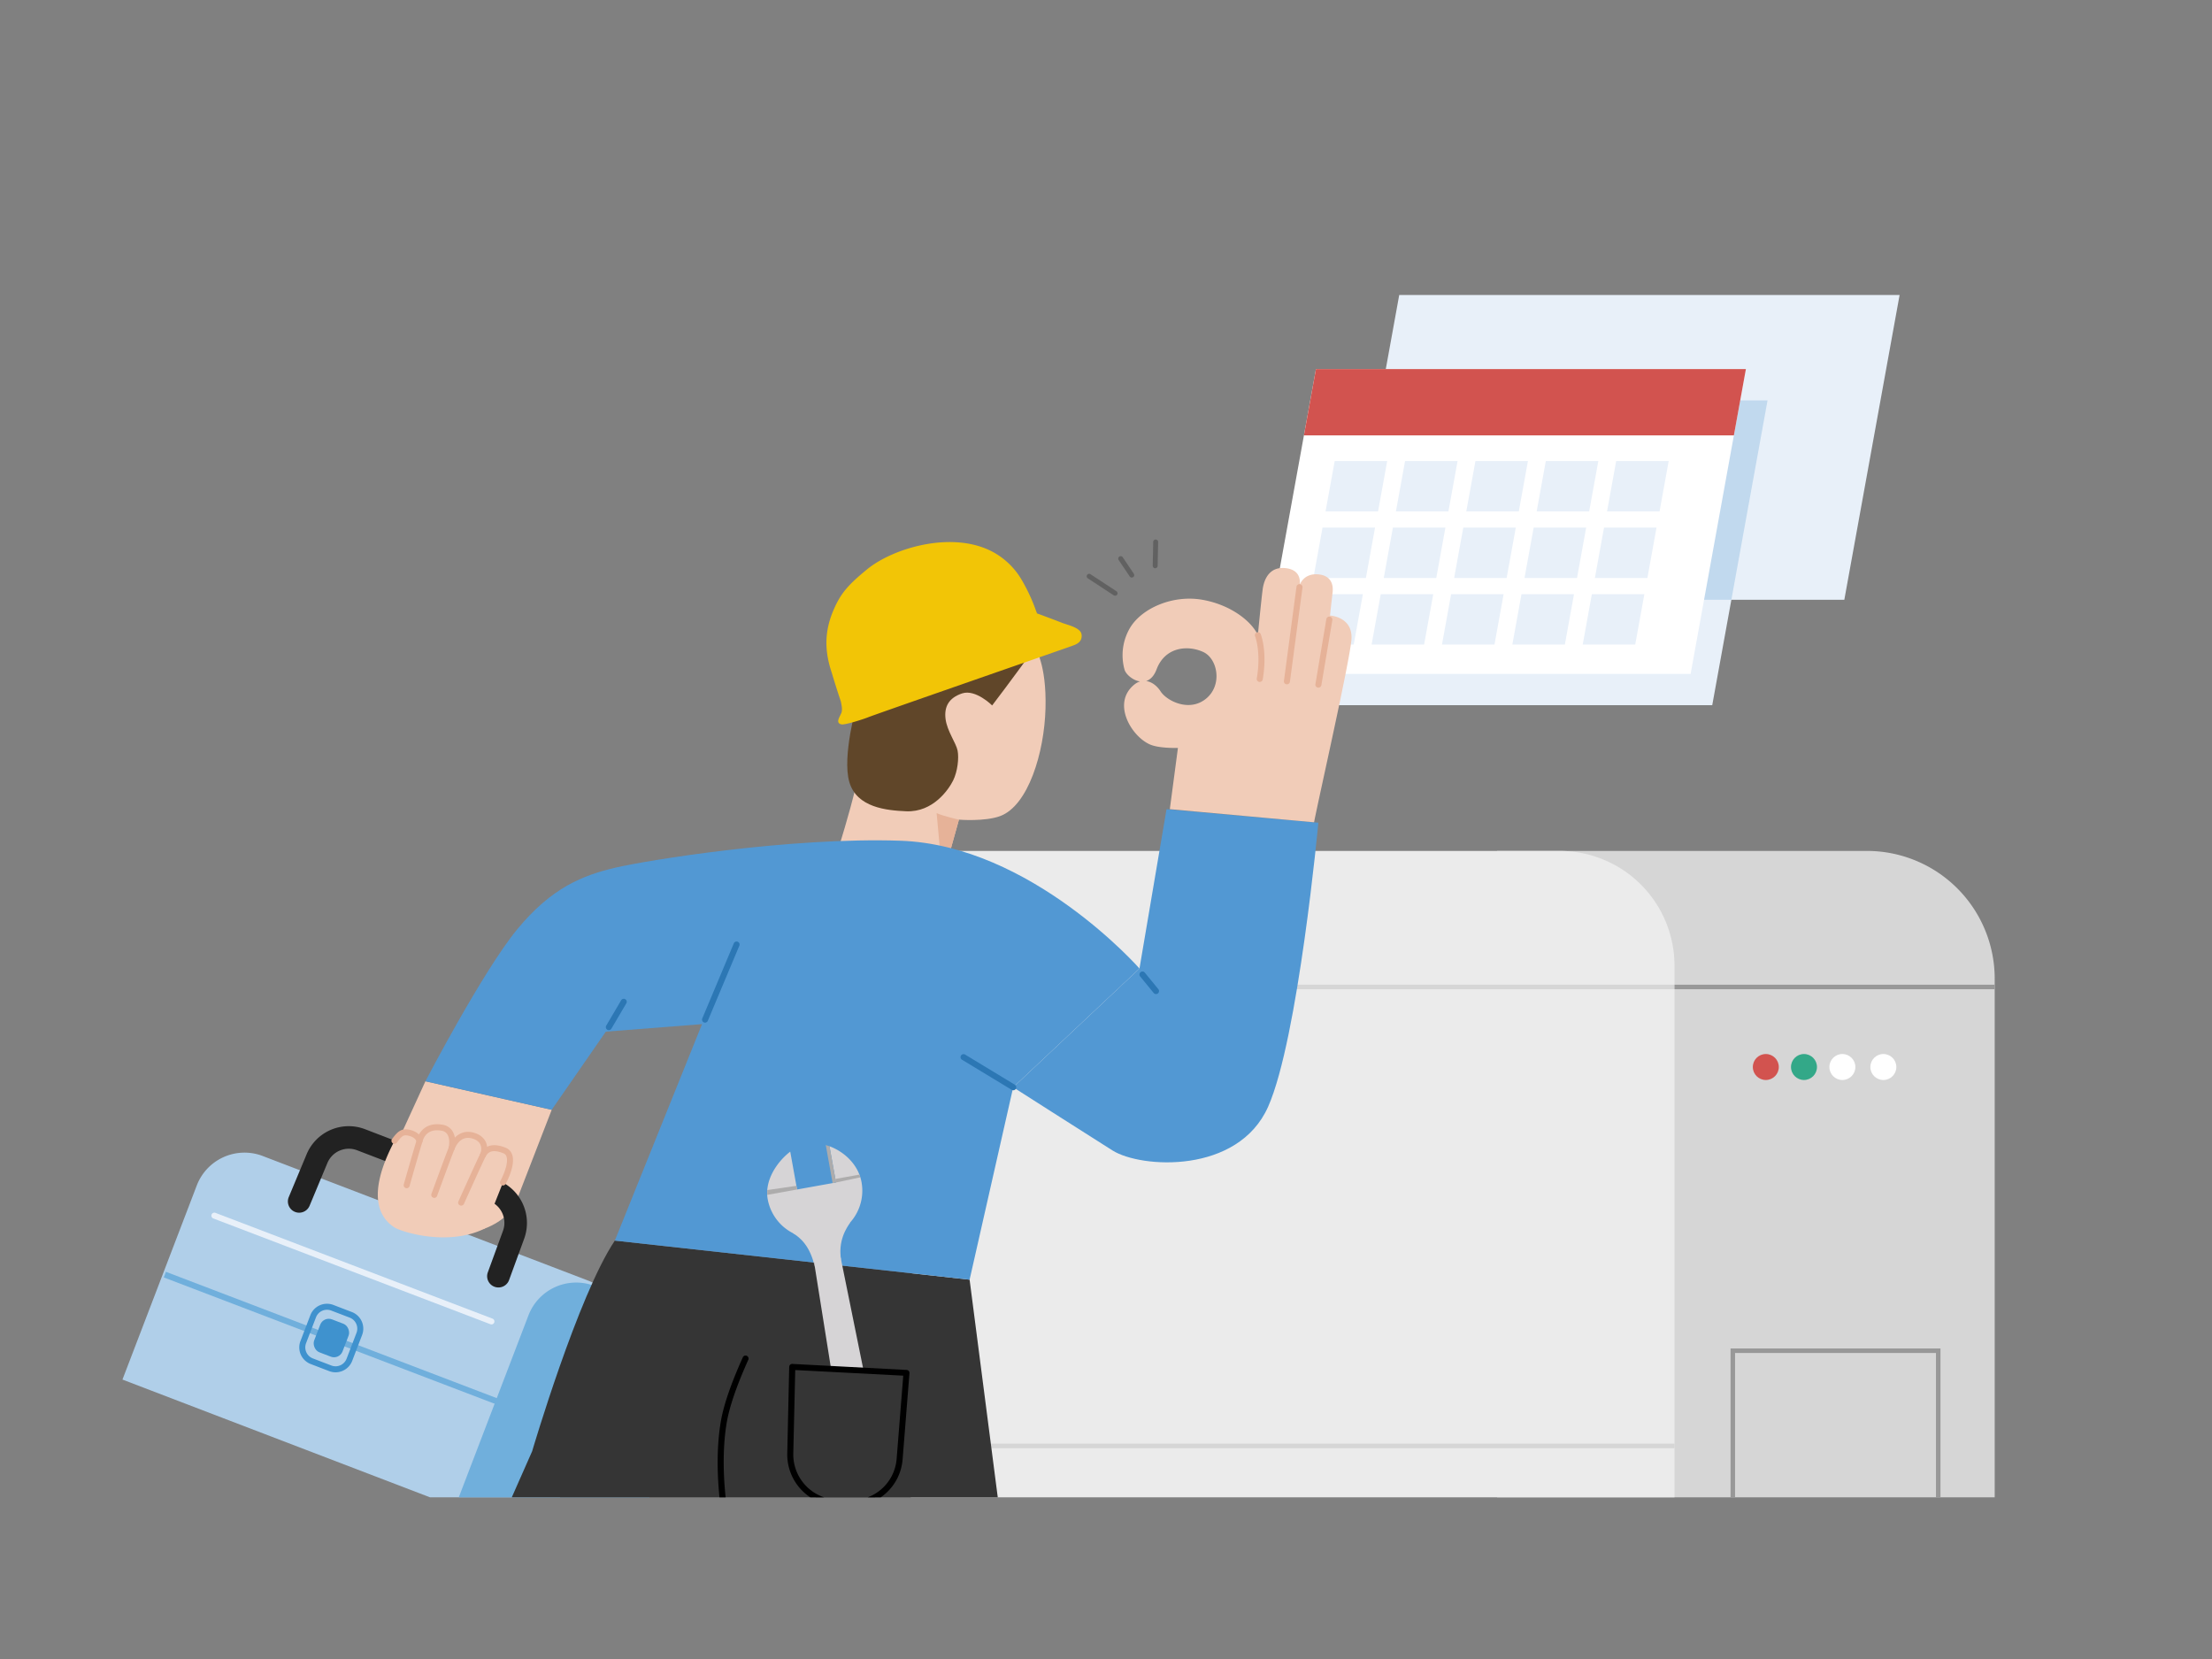 <?xml version="1.0" encoding="UTF-8"?> <svg xmlns="http://www.w3.org/2000/svg" xmlns:xlink="http://www.w3.org/1999/xlink" id="Layer_2" data-name="Layer 2" viewBox="0 0 1471.46 1103.74"><rect x="0" y="0" width="1471.46" height="1103.74" fill="#808080" stroke="none"/><defs><style>.cls-1{fill:none;}.cls-2{fill:#e8f0f9;}.cls-3{opacity:0.7;}.cls-4{fill:#b0cfe9;}.cls-5{fill:#fff;}.cls-6{fill:#d2534f;}.cls-7{fill:#d6d6d6;}.cls-8{fill:#ebebeb;}.cls-9{fill:#33a888;}.cls-10{fill:#989898;}.cls-11{clip-path:url(#clip-path);}.cls-12{fill:#f1ccb8;}.cls-13{fill:#70afdc;}.cls-14{fill:#222;}.cls-15{fill:#3f92ce;}.cls-16{fill:#604629;}.cls-17{fill:#f2c506;}.cls-18{fill:#e6b298;}.cls-19{fill:#353535;}.cls-20{fill:#5298d3;}.cls-21{fill:#2c77b4;}.cls-22{fill:#dfdfdf;}.cls-23{fill:#d6d4d6;}.cls-24{fill:#adacac;}.cls-25{fill:#616161;}</style><clipPath id="clip-path"><rect class="cls-1" x="36.34" y="267.57" width="969.7" height="728.48"></rect></clipPath></defs><title>Website-illustration</title><polygon class="cls-2" points="1139.01 469.12 853 469.12 889.79 266.35 1175.8 266.35 1139.01 469.12"></polygon><polygon class="cls-2" points="1226.87 399 894.01 399 930.79 196.22 1263.65 196.22 1226.87 399"></polygon><g class="cls-3"><polygon class="cls-4" points="894.01 399 1151.73 399 1175.8 266.35 918.07 266.35 894.01 399"></polygon></g><polygon class="cls-5" points="1124.62 448.31 838.61 448.31 875.39 245.53 1161.4 245.53 1124.62 448.31"></polygon><polygon class="cls-6" points="867.4 289.61 1153.41 289.61 1161.4 245.53 875.39 245.53 867.4 289.61"></polygon><polygon class="cls-2" points="1103.96 340.21 1069.03 340.21 1075.11 306.69 1110.04 306.69 1103.96 340.21"></polygon><polygon class="cls-2" points="1057.14 340.21 1022.22 340.21 1028.3 306.69 1063.23 306.69 1057.14 340.21"></polygon><polygon class="cls-2" points="1010.33 340.21 975.4 340.21 981.49 306.69 1016.41 306.69 1010.33 340.21"></polygon><polygon class="cls-2" points="963.52 340.21 928.59 340.21 934.67 306.69 969.6 306.69 963.52 340.21"></polygon><polygon class="cls-2" points="916.7 340.21 881.78 340.21 887.86 306.69 922.79 306.69 916.7 340.21"></polygon><polygon class="cls-2" points="1095.87 384.5 1060.94 384.5 1067.02 350.97 1101.95 350.97 1095.87 384.5"></polygon><polygon class="cls-2" points="1049.06 384.5 1014.13 384.5 1020.21 350.97 1055.14 350.97 1049.06 384.5"></polygon><polygon class="cls-2" points="1002.24 384.5 967.31 384.5 973.4 350.97 1008.33 350.97 1002.24 384.5"></polygon><polygon class="cls-2" points="955.43 384.5 920.5 384.5 926.58 350.97 961.51 350.97 955.43 384.5"></polygon><polygon class="cls-2" points="908.62 384.5 873.69 384.5 879.77 350.97 914.7 350.97 908.62 384.5"></polygon><polygon class="cls-2" points="1087.78 428.78 1052.85 428.78 1058.93 395.26 1093.86 395.26 1087.78 428.78"></polygon><polygon class="cls-2" points="1040.97 428.78 1006.04 428.78 1012.12 395.26 1047.05 395.26 1040.97 428.78"></polygon><polygon class="cls-2" points="994.15 428.78 959.23 428.78 965.31 395.26 1000.24 395.26 994.15 428.78"></polygon><polygon class="cls-2" points="947.34 428.78 912.41 428.78 918.49 395.26 953.42 395.26 947.34 428.78"></polygon><polygon class="cls-2" points="900.53 428.78 865.6 428.78 871.68 395.26 906.61 395.26 900.53 428.78"></polygon><path class="cls-7" d="M995.91,566.05h246a85,85,0,0,1,85,85v345a0,0,0,0,1,0,0h-331a0,0,0,0,1,0,0v-430A0,0,0,0,1,995.91,566.05Z"></path><path class="cls-8" d="M605.91,566.05h431.63a76.37,76.37,0,0,1,76.37,76.37V996.05a0,0,0,0,1,0,0h-508a0,0,0,0,1,0,0v-430A0,0,0,0,1,605.91,566.05Z"></path><circle class="cls-9" cx="1200.04" cy="709.79" r="8.64"></circle><circle class="cls-5" cx="1225.58" cy="709.79" r="8.64"></circle><circle class="cls-6" cx="1174.65" cy="709.79" r="8.64"></circle><circle class="cls-5" cx="1252.84" cy="709.79" r="8.64"></circle><polygon class="cls-10" points="1290.84 996.05 1287.84 996.05 1287.84 900.03 1154.19 900.03 1154.19 996.05 1151.19 996.05 1151.19 897.03 1290.84 897.03 1290.84 996.05"></polygon><rect class="cls-7" x="636.88" y="960.36" width="477.02" height="3"></rect><rect class="cls-7" x="636.88" y="655.04" width="477.02" height="3"></rect><rect class="cls-10" x="1113.91" y="655.04" width="213" height="3"></rect><g class="cls-11"><path class="cls-12" d="M283,719.27l-26.07,56.85s51.8,46.28,65.51,41.14S342,802.81,342,802.81l25-64.54Z"></path><path class="cls-4" d="M136.26,804.75H368.08a34,34,0,0,1,34,34V977a0,0,0,0,1,0,0H102.28a0,0,0,0,1,0,0V838.74a34,34,0,0,1,34-34Z" transform="translate(335.27 -31.27) rotate(20.95)"></path><path class="cls-13" d="M412.53,1046.76,302.1,1004.1,351.54,875a34,34,0,0,1,43.89-19.58l46.95,18.34A34,34,0,0,1,462,917.67Z"></path><path class="cls-2" d="M326.85,881a2,2,0,0,1-.71-.14L142,810.58a2,2,0,1,1,1.43-3.73l184.18,70.32a2,2,0,0,1-.71,3.87Z"></path><rect class="cls-13" x="230.64" y="763.14" width="4" height="263.28" transform="translate(-686.26 792.98) rotate(-69.1)"></rect><path class="cls-14" d="M331.56,856.44a7.49,7.49,0,0,1-7.05-10.07l10.1-27.64a15.54,15.54,0,0,0-9-19.77l-88-33.76a15.42,15.42,0,0,0-19.84,8.5l-11.83,28.39a7.5,7.5,0,0,1-13.85-5.78l11.84-28.38a30.33,30.33,0,0,1,39-16.73L331,785a30.61,30.61,0,0,1,17.72,38.92l-10.1,27.65A7.49,7.49,0,0,1,331.56,856.44Z"></path><path class="cls-15" d="M223.22,912.88a11.83,11.83,0,0,1-4.22-.78l-12.31-4.72a11.84,11.84,0,0,1-6.82-15.29l6.58-17.2a11.86,11.86,0,0,1,15.3-6.83l12.31,4.72a11.83,11.83,0,0,1,6.82,15.29l-6.59,17.2A11.85,11.85,0,0,1,223.22,912.88Zm-2.79-4.52a7.85,7.85,0,0,0,10.13-4.52l6.59-17.2a7.86,7.86,0,0,0-4.52-10.13l-12.31-4.71a7.84,7.84,0,0,0-10.13,4.52l-6.59,17.2a7.86,7.86,0,0,0,4.52,10.13Z"></path><rect class="cls-15" x="210.26" y="878.35" width="20.23" height="23.45" rx="6.06" transform="translate(332.89 -19.95) rotate(20.95)"></rect><path class="cls-12" d="M688.49,430.86s7.79,10.6,7,40.36-11.62,64.72-30.12,71.63c-10.16,3.8-27.49,2.41-27.49,2.41l-5.31,19H557.79s7.34-23.23,11.38-40.49l14.7-78.61Z"></path><path class="cls-16" d="M688.49,430.86S670,456.27,660,469.27c0,0-11-11-20-8s-12,9-11,17,7,16,8,21,0,14-3,20-13.33,21.14-31.15,20.4c-13-.55-32.85-2.4-37.85-19.4s5-52,5-52Z"></path><path class="cls-17" d="M554.46,405.86c4.68-10.9,9.34-16.48,22.31-27.11,18.31-15,60.13-26.75,86.63-9.87a49.6,49.6,0,0,1,16.65,17.57,117.32,117.32,0,0,1,8.61,18.41c.38,1.08.78,2.14,1.2,3.2,2.33.81,13.47,5,16.41,6.17,3.6,1.47,12.64,3.19,13.22,7.89.69,5.61-4.7,6.87-6.7,7.68-1.29.51-130.16,45.26-135.28,47.34-2.87,1.17-14.69,5-17.6,4.76-4.85-.93-.65-5.78-.06-8.14s-.07-4.82-.49-7.11q-3.2-9.51-6.05-19.11C548.42,433.07,548.36,420.06,554.46,405.86Z"></path><path class="cls-18" d="M637.93,545.26s-10.35-2.29-14.88-4.37l4,43.34Z"></path><path class="cls-19" d="M409,825.27l236,26,29.11,225H491.5l-6-53.5-22,53.5H305l49-110.88S384.5,861.77,409,825.27Z"></path><path d="M485.5,1024.77a2,2,0,0,1-1.91-1.41c-4.52-14.7-8.94-49.63-4.06-77.93,1.87-10.84,6.78-25.14,14.6-42.51a2,2,0,0,1,3.65,1.64c-7.68,17.06-12.49,31-14.31,41.55-4.94,28.65.13,63.68,3.94,76.07a2,2,0,0,1-1.32,2.5A2,2,0,0,1,485.5,1024.77Z"></path><path class="cls-20" d="M467,681.27l-58,144,236,26,29-128,84-79s-72-82-159-85c-73-2.52-169,13-190,18s-42,13-65,41-61,101-61,101l84,19,36-52Z"></path><path class="cls-20" d="M674,723.27s47,30,66,42,83.58,15.93,103.58-29.07S877,547.27,877,547.27l-101-9-18,106Z"></path><path class="cls-21" d="M769,661.27a2,2,0,0,1-1.55-.73l-9-11a2,2,0,0,1,3.1-2.54l9,11a2,2,0,0,1-1.55,3.27Z"></path><path class="cls-21" d="M674,725.27a1.94,1.94,0,0,1-1-.29l-33-20a2,2,0,1,1,2.07-3.42l33,20a2,2,0,0,1-1,3.71Z"></path><path class="cls-21" d="M469,680.27a1.9,1.9,0,0,1-.77-.16,2,2,0,0,1-1.07-2.61l21-50a2,2,0,0,1,3.69,1.54l-21,50A2,2,0,0,1,469,680.27Z"></path><path class="cls-21" d="M405,685.27a2,2,0,0,1-1.72-3l10-17a2,2,0,0,1,3.45,2l-10,17A2,2,0,0,1,405,685.27Z"></path><circle class="cls-22" cx="570.13" cy="949.36" r="5.46"></circle><path class="cls-23" d="M538.1,818.05l21.32,133.77a11.34,11.34,0,0,0,13.21,9.29h0a11.35,11.35,0,0,0,9.15-13.3L554.85,815Z"></path><path class="cls-23" d="M525.68,766.08l4.54,25.19,25.91-4.66-4.34-24.1c10.18,3.77,19.27,12.48,21.33,23.93a31.72,31.72,0,0,1-62.44,11.24C508.47,785.41,516.72,773,525.68,766.08Z"></path><path class="cls-23" d="M565.65,813.1c-2.12,3.31-8.77,12.11-5.91,26.43l-6.61-24Z"></path><path class="cls-23" d="M527.35,820.25c5.17,3.14,11.52,8.64,14.66,22.44l-2.07-24.49Z"></path><polygon class="cls-24" points="556.13 786.61 555.7 784.25 571.7 781.37 572.32 783.17 556.13 786.61"></polygon><polygon class="cls-24" points="551.79 762.51 549.32 761.71 553.87 787.02 556.13 786.61 551.79 762.51"></polygon><polygon class="cls-24" points="529.78 788.83 530.22 791.27 510.36 794.85 510.4 791.65 529.78 788.83"></polygon><path class="cls-19" d="M527,909.27l76,4-4.56,57.34A31.92,31.92,0,0,1,565.27,1000l-9-.38A31.91,31.91,0,0,1,525.71,967Z"></path><path d="M566.66,1002l-1.48,0-9-.38a34.09,34.09,0,0,1-32.48-34.66l1.29-57.7a2.07,2.07,0,0,1,.64-1.43,2,2,0,0,1,1.47-.53l76,4a2,2,0,0,1,1.89,2.16l-4.56,57.33A33.82,33.82,0,0,1,566.66,1002ZM529,911.38,527.71,967a30.07,30.07,0,0,0,28.65,30.57l9,.38c.44,0,.87,0,1.31,0a29.82,29.82,0,0,0,29.79-27.55l4.4-55.29Z"></path><path class="cls-12" d="M754.68,455.3c6.26-5,13.47-1.47,17.39,4.65s18.86,14,30.12,4.9,7.78-26.69-1.71-31.1c-10.39-4.83-25.47-3.43-31.1,11.51s-19.59,5.88-21.31.24a35.86,35.86,0,0,1,3.68-27.91c8-13.23,28.65-22,48-18.62s33.07,14.7,37,23.51c0,0,2.21-23,3.19-30.36s4.9-15.19,14.94-14.21,10,8.08,9.79,11c0,0,2.47-7.56,12-6.85,8.27.61,10.47,6.16,9.8,12-.88,7.59-1.72,15.42-1.72,15.42s15.68.74,14.21,16.41S877.76,528.53,874.14,547l-95.95-8.74,5.39-40.72s-11.07.35-17.39-1.84C753.46,491.3,738.8,468,754.68,455.3Z"></path><path class="cls-18" d="M838,453.63a2,2,0,0,1-.34,0,2,2,0,0,1-1.63-2.32c3-17.49-1.07-27.94-1.11-28a2,2,0,1,1,3.71-1.51c.18.46,4.58,11.52,1.34,30.24A2,2,0,0,1,838,453.63Z"></path><path class="cls-18" d="M856.07,455.22l-.26,0a2,2,0,0,1-1.72-2.25l8.35-62.64a2,2,0,1,1,4,.53l-8.36,62.64A2,2,0,0,1,856.07,455.22Z"></path><path class="cls-18" d="M877,457.42a1.84,1.84,0,0,1-.33,0,2,2,0,0,1-1.64-2.3l7.27-43.24a2,2,0,1,1,4,.67L879,455.75A2,2,0,0,1,877,457.42Z"></path><path class="cls-25" d="M752.87,384.2a1.62,1.62,0,0,1-1.35-.72l-7.4-11a1.64,1.64,0,0,1,2.72-1.83l7.39,11a1.64,1.64,0,0,1-.45,2.27A1.67,1.67,0,0,1,752.87,384.2Z"></path><path class="cls-25" d="M741.77,396.29a1.6,1.6,0,0,1-.89-.27l-17.25-11.3a1.63,1.63,0,1,1,1.79-2.73l17.25,11.3a1.63,1.63,0,0,1-.9,3Z"></path><path class="cls-25" d="M768.41,378h0a1.63,1.63,0,0,1-1.6-1.66l.33-15.72a1.64,1.64,0,1,1,3.27.07l-.33,15.71A1.64,1.64,0,0,1,768.41,378Z"></path><path class="cls-12" d="M262.44,816.52c4,2.62,35,13,60,.74,0,0,13.49-34,15.43-38.94,1.41-3.61,3.37-10.56-3.43-13.59-4.74-2.12-11-1.56-13.22,3.73,0,0,2.44-10.71-6.13-12.92s-12.62,0-14.88,4.9c0,0,1.9-9.06-6.18-10.28s-11.75,1.22-14.45,7.34a8.51,8.51,0,0,0-6-4.53c-4.41-.85-7.83-1-11.14,5.88S239.17,801.46,262.44,816.52Z"></path><path class="cls-18" d="M306.77,802a2,2,0,0,1-.82-.17,2,2,0,0,1-1-2.65c.52-1.15,12.66-28.13,14.51-31.64,2.14-4.07,6.8-8.08,16.84-4.09a7.47,7.47,0,0,1,4.36,4.52c2.48,6.92-3.55,18.22-4.25,19.48a2,2,0,1,1-3.5-1.92c1.64-3,5.58-11.78,4-16.22a3.41,3.41,0,0,0-2.07-2.14c-7.81-3.11-10.42-.44-11.83,2.23-1.78,3.4-14.26,31.14-14.39,31.42A2,2,0,0,1,306.77,802Z"></path><path class="cls-18" d="M288.89,796.85a2.09,2.09,0,0,1-.69-.12,2,2,0,0,1-1.19-2.57c.39-1.07,9.59-26.24,11.6-31.14,3.36-8.19,9.75-11.7,17.08-9.38,4.66,1.47,6.7,4.23,7.59,6.29a11.66,11.66,0,0,1-.26,9.4,2,2,0,0,1-3.61-1.74,7.75,7.75,0,0,0,.2-6.07c-.82-1.89-2.54-3.25-5.12-4.07-3.74-1.18-8.9-.91-12.18,7.08-2,4.84-11.45,30.74-11.54,31A2,2,0,0,1,288.89,796.85Z"></path><path class="cls-18" d="M270.52,790.42a2,2,0,0,1-1.92-2.54c.31-1.12,7.75-27.3,9.1-31.06.92-2.54,4.84-10.69,16.67-8.63a9.35,9.35,0,0,1,6.49,4.06c3.16,4.74,1.62,11.68,1.55,12a2,2,0,1,1-3.9-.89c0-.11,1.21-5.59-1-8.88a5.44,5.44,0,0,0-3.83-2.32c-8.23-1.43-11.19,3.18-12.23,6-1.3,3.63-8.94,30.52-9,30.79A2,2,0,0,1,270.52,790.42Z"></path><path class="cls-18" d="M279.05,761.13a2,2,0,0,1-2-1.7c0-.19-.67-3-5.61-4-2.94-.6-4,0-7.42,4.63a2,2,0,1,1-3.2-2.4c3.43-4.58,5.92-7.28,11.42-6.15,7.91,1.61,8.74,7.13,8.77,7.36a2,2,0,0,1-1.72,2.25Z"></path></g></svg> 